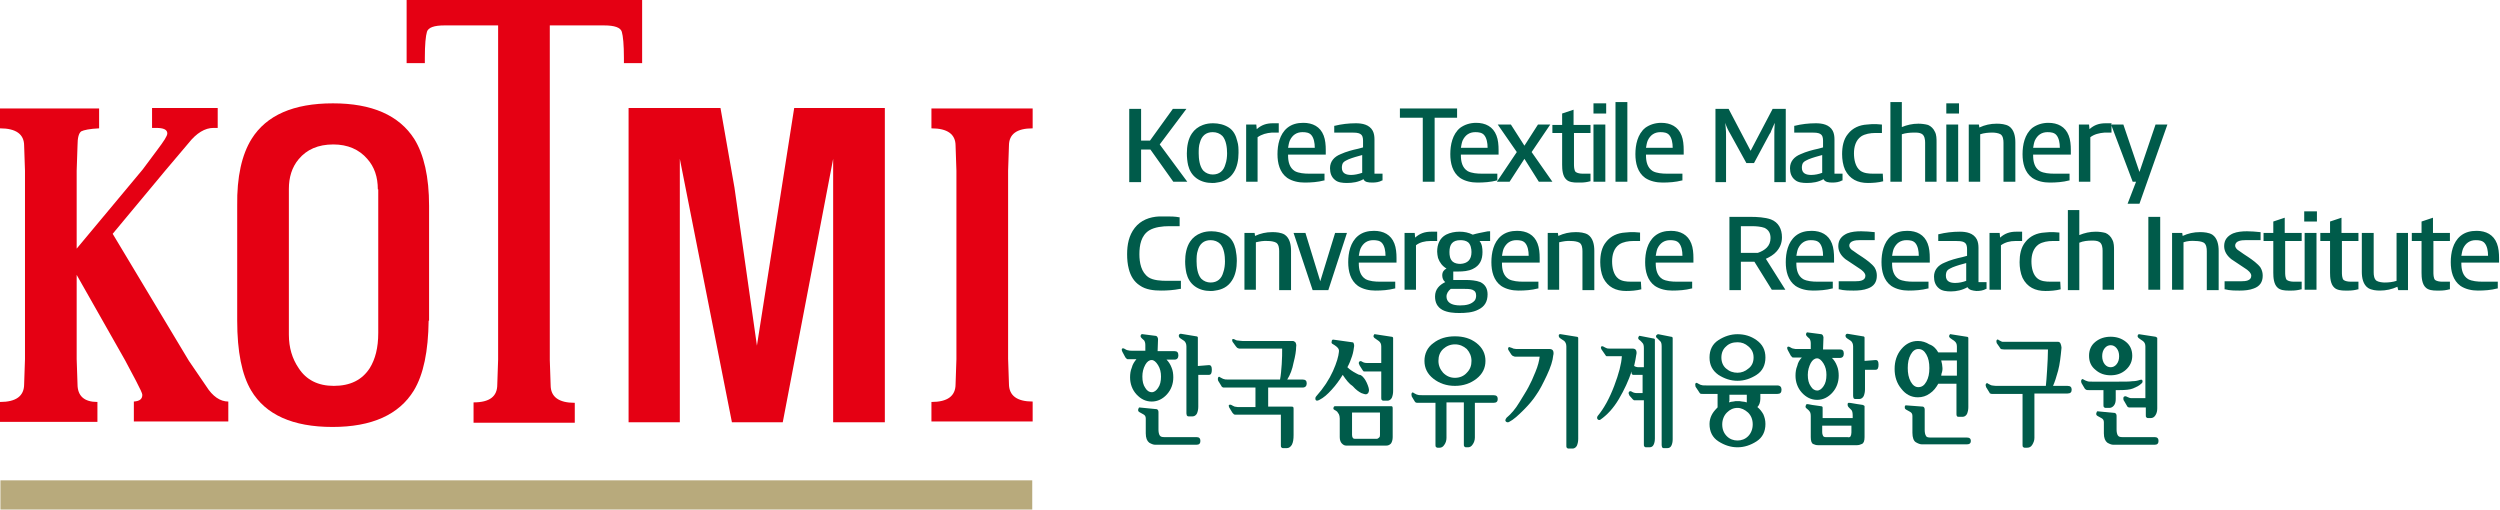 <svg width="157" height="32" viewBox="0 0 157 32" fill="none" xmlns="http://www.w3.org/2000/svg">
<g clip-path="url(#clip0)">
<path fill-rule="evenodd" clip-rule="evenodd" d="M23.727 11.89C23.727 11.119 23.515 10.48 23.062 9.975C22.557 9.39 21.839 9.071 20.934 9.071C19.977 9.071 19.259 9.39 18.753 10.002C18.328 10.507 18.141 11.146 18.141 11.864V21.014C18.141 21.839 18.354 22.53 18.753 23.116C19.232 23.86 19.977 24.233 20.961 24.233C21.998 24.233 22.743 23.86 23.222 23.116C23.568 22.557 23.754 21.839 23.754 20.908V11.89H23.727ZM26.919 20.136C26.893 22.052 26.6 23.515 25.988 24.525C25.057 26.042 23.355 26.813 20.881 26.813C18.381 26.813 16.678 26.042 15.774 24.525C15.189 23.541 14.896 22.078 14.896 20.136V12.928C14.87 11.092 15.189 9.709 15.8 8.725C16.732 7.235 18.434 6.49 20.908 6.49C23.355 6.49 25.057 7.235 26.015 8.725C26.627 9.709 26.946 11.119 26.946 12.928V20.136H26.919Z" fill="#E50013"/>
<path fill-rule="evenodd" clip-rule="evenodd" d="M55.568 6.783V26.52H52.322V9.975L49.157 26.52H45.965L42.693 9.975V26.52H39.475V6.783H45.247L46.125 11.784L47.535 21.706L49.875 6.783H55.568Z" fill="#E50013"/>
<path fill-rule="evenodd" clip-rule="evenodd" d="M0 26.494V25.244C1.011 25.244 1.516 24.871 1.516 24.126L1.569 22.557V10.72L1.516 9.15C1.516 8.432 1.011 8.06 0 8.06V6.81H6.224V8.06C5.639 8.086 5.267 8.166 5.107 8.246C4.948 8.352 4.868 8.645 4.868 9.15L4.815 10.72V15.614L8.964 10.64L9.895 9.39C10.294 8.858 10.507 8.539 10.507 8.379C10.507 8.14 10.268 8.033 9.815 8.033H9.549V6.783H13.672V8.033H13.406C12.874 8.033 12.342 8.352 11.837 8.991L10.374 10.72L7.076 14.683L11.864 22.663L12.954 24.259C13.353 24.898 13.832 25.217 14.338 25.217V26.467H8.406V25.217C8.778 25.19 8.938 25.057 8.938 24.791C8.938 24.712 8.805 24.419 8.539 23.913L7.847 22.61L4.815 17.263V22.557L4.868 24.126C4.868 24.871 5.293 25.244 6.118 25.244V26.494H0V26.494Z" fill="#E50013"/>
<path fill-rule="evenodd" clip-rule="evenodd" d="M29.739 26.52V25.27C30.75 25.27 31.229 24.898 31.229 24.153L31.282 22.584V1.596H27.904C27.265 1.596 26.893 1.729 26.813 1.995C26.733 2.261 26.68 2.793 26.68 3.644V3.963H25.536V0H40.326V3.963H39.182V3.644C39.182 2.82 39.129 2.261 39.049 1.995C38.969 1.729 38.597 1.596 37.932 1.596H34.527V22.61L34.58 24.18C34.58 24.924 35.086 25.297 36.096 25.297V26.547H29.739V26.52Z" fill="#E50013"/>
<path fill-rule="evenodd" clip-rule="evenodd" d="M58.494 26.494V25.244C59.505 25.244 60.01 24.871 60.01 24.126L60.063 22.557V10.72L60.01 9.15C60.01 8.432 59.505 8.06 58.494 8.06V6.81H64.851V8.06C63.84 8.06 63.362 8.432 63.362 9.15L63.309 10.72V22.53L63.362 24.1C63.362 24.845 63.867 25.217 64.851 25.217V26.467H58.494V26.494Z" fill="#E50013"/>
<path d="M64.825 30.165H0.027V32H64.825V30.165Z" fill="#B8AA7C"/>
<path fill-rule="evenodd" clip-rule="evenodd" d="M132.017 22.371C132.017 22.158 132.07 21.998 132.176 21.865C132.283 21.732 132.416 21.679 132.549 21.679C132.682 21.679 132.815 21.732 132.921 21.865C133.028 21.998 133.081 22.158 133.081 22.371C133.081 22.584 133.028 22.743 132.921 22.876C132.815 23.009 132.682 23.062 132.549 23.062C132.416 23.062 132.283 23.009 132.176 22.876C132.07 22.743 132.017 22.557 132.017 22.371ZM132.549 21.147C132.176 21.147 131.857 21.253 131.591 21.466C131.325 21.679 131.192 21.972 131.192 22.344C131.192 22.717 131.325 23.009 131.591 23.222C131.857 23.461 132.176 23.568 132.549 23.568C132.921 23.568 133.24 23.461 133.506 23.222C133.772 22.983 133.905 22.69 133.905 22.344C133.905 21.972 133.772 21.679 133.506 21.466C133.24 21.253 132.921 21.147 132.549 21.147ZM132.097 24.499V25.43C132.097 25.51 132.097 25.536 132.123 25.563C132.15 25.589 132.176 25.616 132.23 25.616H132.469C132.575 25.616 132.682 25.563 132.762 25.456C132.841 25.35 132.868 25.217 132.868 25.057V24.499H133.081C133.48 24.499 133.772 24.472 133.959 24.392C134.145 24.313 134.331 24.233 134.464 24.1C134.544 24.047 134.57 23.967 134.544 23.914C134.544 23.834 134.491 23.834 134.384 23.86C134.225 23.914 134.065 23.94 133.905 23.94C133.746 23.967 133.453 23.967 133.001 23.967H131.405C131.245 23.967 131.139 23.967 131.086 23.94C131.006 23.914 130.926 23.887 130.846 23.834C130.793 23.781 130.74 23.807 130.713 23.86C130.687 23.914 130.687 23.967 130.713 24.047L130.9 24.366C130.926 24.419 130.953 24.446 131.006 24.472C131.033 24.499 131.112 24.499 131.192 24.499H132.097ZM134.757 25.589V26.068C134.757 26.148 134.757 26.175 134.783 26.201C134.81 26.228 134.836 26.254 134.89 26.254H135.076C135.182 26.254 135.289 26.201 135.368 26.068C135.448 25.935 135.475 25.802 135.475 25.643V21.307C135.475 21.28 135.475 21.254 135.475 21.227C135.475 21.2 135.422 21.174 135.368 21.147L134.331 20.988C134.304 20.988 134.251 21.014 134.251 21.067C134.225 21.12 134.251 21.174 134.304 21.227C134.358 21.28 134.464 21.333 134.57 21.413C134.677 21.493 134.73 21.599 134.73 21.759V25.004H133.852C133.772 25.004 133.693 24.978 133.586 24.924C133.506 24.871 133.427 24.871 133.373 24.924C133.347 24.951 133.347 25.004 133.347 25.057C133.347 25.111 133.373 25.164 133.4 25.19L133.586 25.51C133.613 25.536 133.613 25.563 133.639 25.563C133.666 25.563 133.666 25.589 133.693 25.589H134.757ZM131.724 25.829L132.815 25.935C132.895 25.962 132.921 26.042 132.921 26.121C132.921 26.281 132.921 26.387 132.921 26.973C132.921 27.132 132.948 27.265 133.001 27.345C133.054 27.425 133.134 27.451 133.294 27.451H135.315C135.475 27.451 135.555 27.531 135.555 27.691C135.555 27.85 135.475 27.93 135.315 27.93H132.708C132.602 27.93 132.469 27.877 132.336 27.797C132.203 27.691 132.123 27.505 132.123 27.212C132.123 27.079 132.123 26.999 132.123 26.52C132.123 26.387 132.07 26.308 131.964 26.254C131.857 26.201 131.777 26.148 131.724 26.121C131.644 26.068 131.644 26.042 131.644 25.962C131.671 25.855 131.698 25.829 131.724 25.829Z" fill="#005B4A"/>
<path fill-rule="evenodd" clip-rule="evenodd" d="M75.252 22.983L75.917 22.929C76.05 22.929 76.103 23.009 76.103 23.222C76.103 23.435 76.05 23.541 75.917 23.541H75.252V25.536C75.252 25.696 75.225 25.829 75.172 25.962C75.119 26.068 75.013 26.148 74.906 26.148H74.64C74.587 26.148 74.56 26.121 74.534 26.095C74.534 26.068 74.507 26.015 74.507 25.962V21.759C74.507 21.599 74.454 21.493 74.374 21.413C74.294 21.36 74.215 21.307 74.135 21.253C74.055 21.2 74.028 21.147 74.028 21.067C74.055 20.988 74.082 20.961 74.161 20.961L75.119 21.12C75.172 21.12 75.225 21.147 75.225 21.2C75.225 21.227 75.225 21.28 75.225 21.28V22.983H75.252ZM71.741 23.648C71.741 23.94 71.794 24.18 71.927 24.366C72.033 24.552 72.193 24.632 72.326 24.632C72.486 24.632 72.619 24.525 72.725 24.366C72.858 24.18 72.911 23.94 72.911 23.648C72.911 23.382 72.858 23.142 72.725 22.929C72.592 22.716 72.459 22.61 72.326 22.61C72.166 22.61 72.033 22.716 71.927 22.903C71.794 23.142 71.741 23.382 71.741 23.648ZM71.555 25.589L72.645 25.696C72.725 25.722 72.752 25.802 72.752 25.882C72.752 26.042 72.752 26.387 72.752 26.973C72.752 27.132 72.778 27.265 72.831 27.345C72.885 27.425 72.964 27.451 73.124 27.451H75.146C75.305 27.451 75.385 27.531 75.385 27.691C75.385 27.85 75.305 27.93 75.146 27.93H72.539C72.432 27.93 72.299 27.877 72.166 27.797C72.033 27.691 71.954 27.505 71.954 27.212C71.954 27.079 71.954 26.76 71.954 26.281C71.954 26.148 71.9 26.068 71.794 26.015C71.688 25.962 71.608 25.909 71.555 25.882C71.475 25.829 71.475 25.802 71.475 25.722C71.501 25.616 71.528 25.589 71.555 25.589ZM71.368 22.557H70.836C70.81 22.557 70.757 22.557 70.757 22.53C70.73 22.504 70.703 22.477 70.677 22.451L70.491 22.105C70.437 21.998 70.437 21.945 70.464 21.892C70.517 21.865 70.544 21.865 70.597 21.892C70.677 21.945 70.783 21.998 70.836 21.998C70.916 22.025 70.996 22.025 71.076 22.025H71.927C71.927 21.998 71.927 21.865 71.927 21.679C71.927 21.546 71.9 21.466 71.874 21.413C71.847 21.36 71.794 21.333 71.741 21.28C71.661 21.2 71.608 21.147 71.634 21.067C71.661 21.014 71.688 20.961 71.767 20.988L72.592 21.094C72.619 21.094 72.645 21.12 72.672 21.147C72.698 21.174 72.698 21.2 72.725 21.28L72.698 22.052H73.762C73.922 22.052 74.002 22.131 74.002 22.317C74.002 22.477 73.922 22.584 73.762 22.584H73.257C73.39 22.716 73.496 22.876 73.576 23.089C73.656 23.275 73.683 23.488 73.683 23.701C73.683 24.1 73.55 24.472 73.284 24.765C73.018 25.057 72.698 25.217 72.326 25.217C71.954 25.217 71.634 25.057 71.368 24.765C71.102 24.472 70.969 24.1 70.969 23.701C70.969 23.488 70.996 23.275 71.076 23.089C71.129 22.876 71.235 22.716 71.368 22.557Z" fill="#005B4A"/>
<path fill-rule="evenodd" clip-rule="evenodd" d="M80.838 23.834H81.796C81.982 23.834 82.062 23.913 82.062 24.073C82.062 24.233 81.982 24.339 81.796 24.339H79.641V25.536H81.104C81.157 25.536 81.184 25.536 81.21 25.563C81.237 25.589 81.237 25.616 81.237 25.696V27.318C81.237 27.584 81.21 27.77 81.13 27.93C81.051 28.063 80.944 28.143 80.811 28.143H80.572C80.519 28.143 80.492 28.116 80.466 28.09C80.439 28.063 80.439 28.01 80.439 27.957V26.041H77.593C77.54 26.041 77.513 26.041 77.486 26.015C77.46 25.988 77.433 25.962 77.406 25.935L77.194 25.589C77.167 25.509 77.141 25.456 77.194 25.43C77.22 25.403 77.273 25.403 77.327 25.43C77.406 25.483 77.486 25.509 77.54 25.536C77.593 25.536 77.672 25.563 77.726 25.563H78.843V24.339H76.901C76.848 24.339 76.795 24.339 76.768 24.312C76.742 24.286 76.715 24.286 76.715 24.259L76.502 23.913C76.475 23.834 76.475 23.754 76.502 23.701C76.529 23.647 76.582 23.647 76.635 23.701C76.742 23.754 76.821 23.807 76.874 23.807C76.928 23.834 77.007 23.834 77.114 23.834H80.386C80.439 23.568 80.466 23.248 80.492 22.876C80.519 22.503 80.519 22.184 80.519 21.892H77.859C77.805 21.892 77.779 21.892 77.752 21.865C77.699 21.865 77.672 21.812 77.619 21.759L77.406 21.466C77.38 21.413 77.38 21.386 77.38 21.333C77.406 21.28 77.433 21.28 77.513 21.306C77.593 21.36 77.672 21.386 77.752 21.386C77.805 21.386 77.912 21.413 78.018 21.413C80.12 21.413 81.184 21.413 81.184 21.413C81.264 21.413 81.317 21.466 81.37 21.519C81.397 21.599 81.423 21.679 81.397 21.785C81.397 22.025 81.343 22.37 81.237 22.77C81.157 23.195 81.024 23.541 80.838 23.834Z" fill="#005B4A"/>
<path fill-rule="evenodd" clip-rule="evenodd" d="M86.743 22.77V21.759C86.743 21.599 86.69 21.493 86.584 21.413C86.477 21.333 86.397 21.28 86.318 21.227C86.264 21.174 86.238 21.12 86.264 21.067C86.291 21.014 86.318 20.961 86.344 20.988L87.382 21.147C87.435 21.147 87.488 21.174 87.488 21.227C87.488 21.28 87.488 21.307 87.488 21.307V24.552C87.488 24.712 87.461 24.845 87.408 24.978C87.355 25.084 87.249 25.164 87.142 25.164H86.876C86.823 25.164 86.796 25.137 86.77 25.111C86.743 25.084 86.743 25.031 86.743 24.978V23.328H85.706C85.679 23.328 85.653 23.328 85.653 23.328C85.626 23.328 85.626 23.302 85.573 23.249L85.387 22.956C85.36 22.903 85.36 22.876 85.333 22.823C85.333 22.77 85.333 22.743 85.36 22.717C85.413 22.663 85.466 22.663 85.546 22.717C85.626 22.77 85.732 22.796 85.839 22.796H86.743V22.77ZM84.908 27.318C84.908 27.398 84.934 27.478 84.961 27.505C85.014 27.558 85.041 27.558 85.121 27.558H86.451C86.504 27.558 86.557 27.531 86.61 27.478C86.663 27.425 86.663 27.372 86.663 27.292V25.909H84.908V27.318ZM87.461 27.451C87.461 27.638 87.408 27.771 87.355 27.85C87.275 27.93 87.195 27.983 87.062 27.983H84.535C84.429 27.983 84.349 27.93 84.269 27.85C84.19 27.771 84.136 27.638 84.136 27.451V26.281C84.136 26.175 84.11 26.068 84.083 26.015C84.057 25.962 84.003 25.909 83.977 25.855C83.924 25.802 83.87 25.776 83.817 25.749C83.764 25.722 83.737 25.696 83.737 25.643C83.737 25.616 83.737 25.589 83.764 25.563C83.764 25.536 83.791 25.51 83.844 25.51H87.355C87.408 25.51 87.435 25.51 87.435 25.536C87.461 25.563 87.461 25.589 87.461 25.669V27.451V27.451ZM84.323 23.541C84.11 23.887 83.897 24.18 83.631 24.472C83.365 24.765 83.126 24.978 82.86 25.111C82.727 25.19 82.647 25.164 82.62 25.111C82.594 25.031 82.594 24.951 82.673 24.871C83.126 24.366 83.471 23.834 83.711 23.302C83.95 22.77 84.057 22.371 84.083 22.105C84.11 21.972 84.057 21.865 83.924 21.759C83.817 21.679 83.737 21.626 83.684 21.599C83.631 21.573 83.604 21.52 83.631 21.44C83.631 21.36 83.684 21.307 83.764 21.333L84.908 21.493C84.961 21.493 85.014 21.52 85.014 21.573C85.041 21.626 85.041 21.679 85.041 21.732C85.014 21.919 84.988 22.131 84.908 22.371C84.828 22.61 84.748 22.823 84.615 23.062C84.722 23.169 84.801 23.222 84.881 23.275C84.961 23.328 85.041 23.382 85.147 23.435C85.254 23.488 85.333 23.541 85.387 23.541C85.44 23.541 85.52 23.594 85.573 23.648C85.706 23.781 85.812 23.967 85.892 24.18C85.972 24.392 85.998 24.525 85.945 24.632C85.919 24.712 85.865 24.738 85.786 24.765C85.732 24.765 85.626 24.738 85.493 24.685C85.333 24.605 85.147 24.472 84.961 24.259C84.722 24.1 84.535 23.86 84.323 23.541Z" fill="#005B4A"/>
<path fill-rule="evenodd" clip-rule="evenodd" d="M91.371 21.626C91.079 21.626 90.839 21.732 90.627 21.919C90.414 22.131 90.334 22.371 90.334 22.663C90.334 22.956 90.44 23.195 90.627 23.408C90.839 23.621 91.079 23.727 91.371 23.727C91.664 23.727 91.93 23.621 92.116 23.408C92.329 23.195 92.409 22.956 92.409 22.663C92.409 22.371 92.302 22.131 92.116 21.919C91.903 21.732 91.664 21.626 91.371 21.626ZM91.371 21.121C91.903 21.121 92.356 21.254 92.728 21.546C93.1 21.839 93.287 22.211 93.287 22.663C93.287 23.116 93.1 23.488 92.728 23.781C92.356 24.073 91.903 24.233 91.371 24.233C90.839 24.233 90.387 24.073 90.015 23.781C89.642 23.488 89.456 23.116 89.456 22.663C89.456 22.211 89.642 21.812 90.015 21.546C90.387 21.254 90.839 21.121 91.371 21.121ZM90.839 25.323V27.505C90.839 27.664 90.786 27.824 90.706 27.93C90.626 28.063 90.52 28.116 90.414 28.116H90.281C90.228 28.116 90.201 28.09 90.174 28.063C90.148 28.037 90.148 27.983 90.148 27.93V25.297H89.057C88.977 25.297 88.951 25.297 88.897 25.27C88.871 25.244 88.844 25.217 88.818 25.164L88.658 24.898C88.632 24.818 88.632 24.738 88.658 24.685C88.685 24.632 88.738 24.632 88.791 24.685C88.897 24.738 88.977 24.791 89.031 24.791C89.084 24.818 89.217 24.818 89.376 24.818H93.792C93.978 24.818 94.058 24.898 94.058 25.057C94.058 25.217 93.978 25.297 93.792 25.297H92.622V27.478C92.622 27.638 92.568 27.797 92.489 27.904C92.409 28.037 92.302 28.09 92.196 28.09H92.063C92.01 28.09 91.983 28.063 91.957 28.037C91.93 28.01 91.93 27.957 91.93 27.904V25.27H90.839V25.323Z" fill="#005B4A"/>
<path fill-rule="evenodd" clip-rule="evenodd" d="M98.022 20.988L99.006 21.147C99.059 21.147 99.112 21.174 99.112 21.227C99.112 21.253 99.112 21.307 99.112 21.307V27.558C99.112 27.717 99.086 27.85 99.032 27.983C98.979 28.09 98.873 28.17 98.766 28.17H98.5C98.447 28.17 98.421 28.143 98.394 28.116C98.367 28.09 98.367 28.037 98.367 27.983V21.759C98.367 21.599 98.314 21.493 98.234 21.413C98.155 21.36 98.075 21.307 97.995 21.253C97.915 21.2 97.889 21.147 97.889 21.067C97.889 21.014 97.942 20.961 98.022 20.988ZM95.096 22.371C95.042 22.371 95.016 22.371 94.989 22.344C94.963 22.318 94.936 22.291 94.909 22.264L94.723 21.972C94.697 21.919 94.697 21.892 94.723 21.839C94.75 21.785 94.776 21.785 94.83 21.812C94.936 21.839 94.989 21.865 95.042 21.892C95.096 21.892 95.149 21.919 95.229 21.919H97.33C97.436 21.919 97.516 21.972 97.543 22.052C97.569 22.131 97.569 22.238 97.543 22.318C97.516 22.637 97.383 23.062 97.144 23.568C96.904 24.073 96.692 24.499 96.479 24.791C96.293 25.084 96.027 25.403 95.681 25.749C95.335 26.095 95.042 26.361 94.776 26.494C94.697 26.547 94.617 26.52 94.564 26.467C94.51 26.414 94.537 26.334 94.617 26.228C94.909 25.988 95.175 25.669 95.415 25.27C95.654 24.871 95.867 24.552 96 24.286C96.133 24.047 96.266 23.754 96.426 23.355C96.585 22.983 96.665 22.637 96.692 22.397H95.096V22.371Z" fill="#005B4A"/>
<path fill-rule="evenodd" clip-rule="evenodd" d="M104.14 20.988L104.938 21.147C104.991 21.147 105.044 21.174 105.044 21.227C105.044 21.28 105.044 21.307 105.044 21.307V27.584C105.044 27.744 105.017 27.877 104.964 27.983C104.911 28.09 104.831 28.143 104.698 28.143H104.485C104.432 28.143 104.406 28.116 104.379 28.09C104.379 28.063 104.352 28.01 104.352 27.957V21.759C104.352 21.599 104.326 21.493 104.273 21.44C104.219 21.387 104.166 21.333 104.086 21.254C104.007 21.2 103.98 21.147 104.007 21.067C104.06 21.014 104.086 20.988 104.14 20.988ZM102.464 23.328C102.278 23.887 102.012 24.472 101.666 25.057C101.32 25.643 100.921 26.068 100.495 26.361C100.442 26.387 100.389 26.387 100.336 26.334C100.283 26.281 100.283 26.201 100.336 26.121C100.735 25.643 101.081 25.004 101.373 24.233C101.666 23.461 101.825 22.85 101.852 22.371H101.001C100.948 22.371 100.921 22.371 100.894 22.371C100.868 22.371 100.841 22.344 100.815 22.291L100.575 21.945C100.549 21.892 100.522 21.839 100.549 21.786C100.575 21.732 100.602 21.732 100.682 21.759C100.761 21.812 100.841 21.839 100.894 21.865C100.948 21.892 101.027 21.892 101.134 21.892H102.544C102.65 21.892 102.73 21.945 102.756 22.025C102.783 22.105 102.783 22.211 102.756 22.291C102.73 22.397 102.73 22.504 102.703 22.61C102.677 22.717 102.65 22.85 102.623 22.983C102.65 23.009 102.703 23.009 102.73 23.036C102.783 23.036 102.81 23.062 102.863 23.062H103.235V21.865C103.235 21.706 103.209 21.599 103.155 21.546C103.102 21.493 103.049 21.413 102.969 21.36C102.889 21.307 102.863 21.253 102.889 21.174C102.916 21.12 102.943 21.067 102.996 21.094L103.82 21.254C103.874 21.254 103.927 21.28 103.927 21.333C103.927 21.387 103.927 21.387 103.927 21.413V27.531C103.927 27.691 103.9 27.824 103.847 27.93C103.794 28.037 103.714 28.09 103.581 28.09H103.368C103.315 28.09 103.288 28.063 103.262 28.037C103.235 28.01 103.235 27.957 103.235 27.904V25.137H102.703C102.677 25.137 102.65 25.137 102.623 25.137C102.597 25.137 102.597 25.111 102.544 25.084L102.331 24.845C102.304 24.791 102.304 24.765 102.278 24.712C102.278 24.658 102.278 24.632 102.304 24.605C102.357 24.552 102.411 24.552 102.49 24.605C102.57 24.658 102.677 24.685 102.783 24.685H103.155V23.541H102.623C102.597 23.541 102.57 23.541 102.544 23.541C102.517 23.541 102.517 23.515 102.464 23.461V23.328Z" fill="#005B4A"/>
<path fill-rule="evenodd" clip-rule="evenodd" d="M121.908 23.594C122.041 23.594 122.201 23.594 122.387 23.594C122.573 23.594 122.733 23.594 122.893 23.594V22.637H121.908C121.935 22.717 121.935 22.796 121.962 22.876C121.962 22.956 121.988 23.036 121.988 23.116C121.988 23.195 121.988 23.275 121.962 23.355C121.935 23.435 121.908 23.515 121.908 23.594ZM119.807 23.116C119.807 23.435 119.86 23.727 119.993 23.967C120.126 24.206 120.286 24.313 120.472 24.313C120.685 24.313 120.844 24.206 120.977 23.967C121.11 23.727 121.164 23.461 121.164 23.116C121.164 22.77 121.11 22.504 120.977 22.264C120.844 22.025 120.685 21.919 120.472 21.919C120.286 21.919 120.126 22.025 119.993 22.264C119.86 22.504 119.807 22.77 119.807 23.116ZM119.701 25.456L120.765 25.536C120.844 25.563 120.871 25.643 120.871 25.722C120.871 25.882 120.871 26.308 120.871 26.999C120.871 27.159 120.898 27.292 120.951 27.372C120.977 27.451 121.084 27.478 121.243 27.478H123.531C123.691 27.478 123.77 27.558 123.77 27.691C123.77 27.824 123.691 27.904 123.531 27.904H120.685C120.578 27.904 120.445 27.85 120.312 27.771C120.179 27.691 120.1 27.478 120.1 27.185C120.1 27.052 120.1 26.707 120.1 26.121C120.1 25.988 120.046 25.909 119.94 25.855C119.834 25.802 119.754 25.749 119.701 25.722C119.621 25.669 119.621 25.643 119.621 25.563C119.621 25.483 119.647 25.456 119.701 25.456ZM121.722 22.131H122.893V21.759C122.893 21.599 122.839 21.493 122.733 21.413C122.627 21.333 122.547 21.28 122.467 21.227C122.414 21.174 122.387 21.12 122.414 21.067C122.44 21.014 122.467 20.961 122.494 20.988L123.504 21.147C123.558 21.147 123.611 21.174 123.611 21.227C123.611 21.28 123.611 21.307 123.611 21.307V25.563C123.611 25.722 123.584 25.855 123.531 25.988C123.478 26.095 123.371 26.175 123.265 26.175H122.999C122.946 26.175 122.919 26.175 122.893 26.121C122.866 26.095 122.866 26.042 122.866 25.988V24.1C122.733 24.1 122.547 24.1 122.334 24.1C122.095 24.1 121.908 24.1 121.722 24.1C121.589 24.339 121.43 24.552 121.19 24.712C120.977 24.871 120.711 24.951 120.445 24.951C120.02 24.951 119.674 24.765 119.408 24.419C119.115 24.073 118.982 23.648 118.982 23.169C118.982 22.69 119.115 22.264 119.408 21.919C119.701 21.573 120.046 21.413 120.445 21.413C120.711 21.413 120.951 21.493 121.164 21.626C121.403 21.706 121.589 21.892 121.722 22.131Z" fill="#005B4A"/>
<path fill-rule="evenodd" clip-rule="evenodd" d="M127.761 24.765V27.505C127.761 27.664 127.707 27.797 127.628 27.93C127.548 28.063 127.441 28.116 127.308 28.116H127.149C127.096 28.116 127.069 28.09 127.042 28.063C127.016 28.037 127.016 27.983 127.016 27.93V24.738H125.127C125.074 24.738 125.021 24.738 124.994 24.712C124.968 24.712 124.941 24.685 124.941 24.658L124.728 24.313C124.702 24.233 124.675 24.153 124.728 24.1C124.755 24.047 124.808 24.047 124.861 24.1C124.968 24.153 125.047 24.206 125.101 24.206C125.154 24.206 125.234 24.233 125.34 24.233H128.479C128.505 24.02 128.532 23.674 128.559 23.222C128.585 22.77 128.612 22.344 128.612 21.945H125.845C125.739 21.945 125.686 21.919 125.659 21.919C125.633 21.892 125.606 21.865 125.579 21.812L125.393 21.546C125.367 21.466 125.367 21.387 125.393 21.36C125.42 21.307 125.473 21.307 125.526 21.36C125.633 21.413 125.712 21.466 125.766 21.466C125.819 21.466 125.925 21.466 126.111 21.466C128.213 21.466 129.25 21.466 129.25 21.466C129.33 21.466 129.383 21.52 129.41 21.599C129.436 21.679 129.463 21.759 129.463 21.839C129.41 22.397 129.357 22.876 129.25 23.275C129.144 23.674 129.037 23.993 128.931 24.233C128.931 24.233 129.224 24.233 129.835 24.233C130.022 24.233 130.101 24.313 130.101 24.472C130.101 24.632 130.022 24.712 129.835 24.712H127.761V24.765Z" fill="#005B4A"/>
<path fill-rule="evenodd" clip-rule="evenodd" d="M108.103 22.451C108.103 22.158 108.209 21.919 108.396 21.759C108.582 21.573 108.821 21.493 109.114 21.493C109.38 21.493 109.593 21.573 109.805 21.759C110.018 21.945 110.125 22.158 110.125 22.451C110.125 22.743 110.018 22.983 109.805 23.142C109.593 23.328 109.353 23.408 109.114 23.408C108.848 23.408 108.608 23.328 108.396 23.142C108.209 22.983 108.103 22.743 108.103 22.451ZM109.114 20.988C108.688 20.988 108.289 21.121 107.917 21.36C107.544 21.599 107.358 21.972 107.358 22.451C107.358 22.929 107.544 23.275 107.917 23.541C108.289 23.781 108.688 23.914 109.114 23.914C109.539 23.914 109.938 23.781 110.311 23.541C110.683 23.302 110.869 22.929 110.869 22.451C110.869 21.972 110.683 21.626 110.311 21.36C109.938 21.094 109.539 20.988 109.114 20.988ZM108.156 26.653C108.156 26.361 108.263 26.095 108.449 25.909C108.635 25.722 108.848 25.616 109.114 25.616C109.353 25.616 109.566 25.722 109.779 25.909C109.965 26.095 110.071 26.334 110.071 26.653C110.071 26.946 109.965 27.212 109.779 27.398C109.593 27.584 109.353 27.664 109.114 27.664C108.874 27.664 108.635 27.584 108.449 27.398C108.263 27.212 108.156 26.973 108.156 26.653ZM107.81 25.643C107.677 25.776 107.571 25.909 107.491 26.068C107.411 26.228 107.358 26.414 107.358 26.627C107.358 27.106 107.544 27.478 107.917 27.717C108.289 27.957 108.688 28.09 109.114 28.09C109.539 28.09 109.938 27.957 110.311 27.717C110.683 27.478 110.869 27.106 110.869 26.627C110.869 26.387 110.816 26.201 110.736 26.015C110.63 25.829 110.524 25.696 110.364 25.563C110.417 25.51 110.47 25.43 110.497 25.35C110.524 25.27 110.55 25.164 110.55 25.057V24.738H111.614C111.8 24.738 111.88 24.658 111.88 24.472C111.88 24.313 111.8 24.206 111.614 24.206H107.199C107.039 24.206 106.906 24.206 106.853 24.18C106.8 24.18 106.72 24.126 106.613 24.073C106.56 24.02 106.507 24.047 106.48 24.073C106.454 24.126 106.454 24.18 106.48 24.286L106.693 24.605C106.72 24.658 106.746 24.685 106.773 24.712C106.8 24.738 106.853 24.738 106.959 24.738H107.864V25.536C107.864 25.563 107.864 25.589 107.864 25.589C107.81 25.616 107.81 25.643 107.81 25.643ZM109.699 25.27C109.593 25.244 109.513 25.217 109.406 25.217C109.3 25.19 109.22 25.19 109.114 25.19C109.034 25.19 108.928 25.19 108.848 25.217C108.768 25.217 108.662 25.244 108.582 25.27C108.582 25.217 108.608 25.19 108.608 25.164C108.608 25.137 108.608 25.084 108.608 25.057V24.791H109.699V25.27Z" fill="#005B4A"/>
<path fill-rule="evenodd" clip-rule="evenodd" d="M113.157 22.451H112.625C112.599 22.451 112.545 22.451 112.545 22.424C112.519 22.398 112.492 22.371 112.466 22.344L112.279 21.998C112.226 21.892 112.226 21.839 112.253 21.786C112.306 21.759 112.333 21.759 112.386 21.786C112.466 21.839 112.572 21.892 112.625 21.892C112.705 21.919 112.785 21.919 112.865 21.919H113.716C113.716 21.892 113.716 21.759 113.716 21.573C113.716 21.44 113.689 21.36 113.663 21.307C113.636 21.254 113.583 21.227 113.53 21.174C113.45 21.094 113.397 21.041 113.423 20.961C113.45 20.881 113.476 20.855 113.556 20.881L114.381 20.988C114.407 20.988 114.434 21.014 114.461 21.041C114.487 21.067 114.487 21.094 114.514 21.174L114.487 21.945H115.551C115.711 21.945 115.791 22.025 115.791 22.211C115.791 22.371 115.711 22.477 115.551 22.477H115.046C115.179 22.61 115.285 22.77 115.365 22.983C115.445 23.169 115.471 23.382 115.471 23.595C115.471 23.994 115.338 24.366 115.072 24.659C114.806 24.951 114.487 25.111 114.115 25.111C113.742 25.111 113.423 24.951 113.157 24.659C112.891 24.366 112.758 23.994 112.758 23.595C112.758 23.382 112.785 23.169 112.865 22.983C112.918 22.743 113.024 22.584 113.157 22.451ZM113.53 23.541C113.53 23.834 113.583 24.073 113.716 24.259C113.822 24.446 113.982 24.526 114.115 24.526C114.274 24.526 114.407 24.419 114.514 24.259C114.647 24.073 114.7 23.834 114.7 23.541C114.7 23.275 114.647 23.036 114.514 22.823C114.381 22.61 114.248 22.504 114.115 22.504C113.955 22.504 113.822 22.61 113.716 22.797C113.609 23.009 113.53 23.249 113.53 23.541ZM117.121 22.663L117.786 22.61C117.919 22.61 117.972 22.69 117.972 22.903C117.972 23.116 117.919 23.222 117.786 23.222H117.121V24.446C117.121 24.605 117.094 24.738 117.041 24.871C116.988 24.978 116.881 25.058 116.775 25.058H116.509C116.456 25.058 116.429 25.031 116.402 25.004C116.402 24.978 116.376 24.924 116.376 24.871V21.759C116.376 21.599 116.323 21.493 116.243 21.413C116.163 21.36 116.083 21.307 116.003 21.254C115.924 21.201 115.897 21.147 115.897 21.067C115.924 20.988 115.95 20.961 116.03 20.961L116.988 21.121C117.041 21.121 117.094 21.147 117.094 21.201C117.094 21.227 117.094 21.28 117.094 21.28V22.663H117.121ZM116.269 26.733V27.159C116.269 27.265 116.243 27.345 116.216 27.398C116.19 27.452 116.11 27.478 116.03 27.452H114.673C114.567 27.452 114.514 27.425 114.487 27.372C114.461 27.319 114.434 27.239 114.434 27.132V26.733H116.269ZM114.461 26.175V25.669C114.461 25.669 114.461 25.643 114.461 25.59C114.461 25.536 114.407 25.51 114.354 25.51C114.328 25.51 114.221 25.483 113.982 25.456C113.742 25.43 113.583 25.377 113.476 25.377C113.45 25.377 113.423 25.403 113.397 25.483C113.37 25.563 113.397 25.616 113.476 25.669C113.53 25.723 113.583 25.749 113.636 25.829C113.689 25.882 113.716 25.988 113.716 26.148V27.452C113.716 27.691 113.769 27.824 113.849 27.877C113.955 27.93 114.062 27.957 114.168 27.957H116.615C116.722 27.957 116.828 27.93 116.934 27.877C117.041 27.824 117.094 27.691 117.094 27.452V25.59C117.094 25.563 117.094 25.536 117.094 25.51C117.094 25.483 117.041 25.456 116.988 25.43C116.961 25.43 116.855 25.403 116.642 25.377C116.429 25.35 116.243 25.297 116.11 25.297C116.057 25.297 116.03 25.323 116.03 25.403C116.03 25.483 116.057 25.536 116.11 25.59C116.163 25.643 116.216 25.696 116.269 25.749C116.323 25.802 116.349 25.935 116.349 26.095V26.255H114.461V26.175Z" fill="#005B4A"/>
<path fill-rule="evenodd" clip-rule="evenodd" d="M105.656 16.04C105.656 15.774 105.603 15.454 105.443 15.268C105.31 15.109 105.097 15.082 104.884 15.082C104.512 15.082 104.246 15.268 104.086 15.614C104.033 15.747 104.007 15.907 103.98 16.066H105.656V16.04ZM96 16.04C96 15.774 95.947 15.454 95.787 15.268C95.654 15.109 95.441 15.082 95.228 15.082C94.856 15.082 94.59 15.268 94.43 15.614C94.377 15.747 94.351 15.907 94.324 16.066H96V16.04ZM91.106 18.141C90.946 18.274 90.84 18.434 90.84 18.62C90.84 18.939 91.079 19.099 91.371 19.152C91.478 19.179 91.611 19.179 91.717 19.179C92.037 19.179 92.409 19.125 92.622 18.859C92.675 18.78 92.701 18.673 92.701 18.567C92.701 18.381 92.648 18.274 92.462 18.194C92.329 18.141 92.063 18.141 91.93 18.141H91.106V18.141ZM92.409 15.827C92.409 15.614 92.356 15.348 92.196 15.215C92.063 15.109 91.877 15.082 91.717 15.082C91.212 15.082 91.026 15.348 91.026 15.827C91.026 16.04 91.052 16.279 91.239 16.439C91.371 16.545 91.558 16.572 91.717 16.572C92.169 16.545 92.409 16.306 92.409 15.827ZM87.009 16.04C87.009 15.774 86.956 15.454 86.796 15.268C86.663 15.109 86.451 15.082 86.238 15.082C85.865 15.082 85.599 15.268 85.44 15.614C85.386 15.747 85.36 15.907 85.333 16.066H87.009V16.04ZM76.928 16.412C76.928 16.066 76.874 15.588 76.635 15.322C76.475 15.162 76.263 15.082 76.023 15.082C75.598 15.082 75.332 15.322 75.225 15.72C75.145 15.933 75.145 16.199 75.145 16.412C75.145 16.758 75.199 17.237 75.438 17.503C75.598 17.662 75.81 17.742 76.023 17.742C76.449 17.742 76.715 17.503 76.821 17.104C76.901 16.891 76.928 16.625 76.928 16.412ZM103.98 16.545C103.98 16.918 104.06 17.317 104.406 17.529C104.645 17.662 105.017 17.689 105.283 17.689H106.268V18.115H106.241C105.842 18.221 105.416 18.248 105.017 18.248C104.645 18.248 104.246 18.168 103.927 17.955C103.448 17.609 103.315 17.024 103.315 16.465C103.315 15.88 103.448 15.215 103.927 14.816C104.219 14.577 104.565 14.497 104.938 14.497C105.523 14.497 106.002 14.736 106.214 15.295C106.321 15.561 106.347 15.907 106.347 16.199V16.492H103.98V16.545ZM103.076 18.168C102.783 18.248 102.411 18.274 102.118 18.274C101.48 18.274 100.974 18.035 100.682 17.45C100.549 17.157 100.495 16.785 100.495 16.465C100.495 16.013 100.575 15.534 100.868 15.188C101.16 14.816 101.586 14.63 102.065 14.603C102.171 14.603 102.278 14.577 102.384 14.577C102.57 14.577 102.783 14.577 102.969 14.603H102.996V15.135H102.57C102.278 15.135 101.932 15.188 101.692 15.348C101.347 15.588 101.24 16.013 101.24 16.412C101.24 16.785 101.32 17.263 101.639 17.503C101.852 17.662 102.145 17.689 102.411 17.689H103.049L103.076 18.168ZM97.915 15.215V18.194H97.197V14.63H97.835L97.862 14.816C98.208 14.656 98.553 14.577 98.953 14.577C99.192 14.577 99.511 14.603 99.724 14.736C100.043 14.949 100.123 15.375 100.123 15.747V18.221H99.378V15.774C99.378 15.588 99.352 15.348 99.192 15.242C99.059 15.162 98.82 15.135 98.686 15.135C98.394 15.109 98.154 15.162 97.915 15.215ZM94.324 16.545C94.324 16.918 94.404 17.317 94.75 17.529C94.989 17.662 95.362 17.689 95.627 17.689H96.612V18.115H96.585C96.186 18.221 95.76 18.248 95.362 18.248C94.989 18.248 94.59 18.168 94.271 17.955C93.792 17.609 93.659 17.024 93.659 16.465C93.659 15.88 93.792 15.215 94.271 14.816C94.564 14.577 94.909 14.497 95.282 14.497C95.867 14.497 96.346 14.736 96.558 15.295C96.665 15.561 96.692 15.907 96.692 16.199V16.492H94.324V16.545ZM92.914 15.135C93.074 15.322 93.1 15.588 93.1 15.827C93.1 16.306 92.941 16.678 92.489 16.891C92.223 17.024 91.877 17.051 91.584 17.051H91.265V17.583H92.063C92.329 17.583 92.701 17.609 92.968 17.716C93.287 17.875 93.42 18.141 93.42 18.487C93.42 18.939 93.234 19.258 92.835 19.445C92.489 19.631 92.037 19.657 91.638 19.657C91.318 19.657 90.919 19.631 90.6 19.471C90.254 19.285 90.121 18.992 90.121 18.62C90.121 18.168 90.387 17.902 90.76 17.716C90.627 17.609 90.573 17.45 90.573 17.29C90.573 17.077 90.68 16.944 90.84 16.864C90.573 16.705 90.414 16.492 90.308 16.199C90.281 16.066 90.254 15.933 90.254 15.8C90.254 15.348 90.414 14.949 90.813 14.736C91.079 14.603 91.371 14.55 91.664 14.55C91.957 14.55 92.223 14.603 92.489 14.736C92.755 14.656 93.047 14.603 93.313 14.55C93.393 14.524 93.473 14.524 93.553 14.524H93.579V15.135H92.914V15.135ZM88.924 15.401V18.194H88.206V14.63H88.844L88.871 14.922C89.164 14.656 89.483 14.55 89.882 14.55C89.988 14.55 90.121 14.55 90.228 14.55H90.254V15.135H89.829C89.483 15.135 89.164 15.215 88.924 15.401ZM85.333 16.545C85.333 16.918 85.413 17.317 85.759 17.529C85.998 17.662 86.371 17.689 86.637 17.689H87.621V18.115H87.594C87.195 18.221 86.77 18.248 86.371 18.248C85.998 18.248 85.599 18.168 85.28 17.955C84.801 17.609 84.668 17.024 84.668 16.465C84.668 15.88 84.801 15.215 85.28 14.816C85.573 14.577 85.918 14.497 86.291 14.497C86.876 14.497 87.355 14.736 87.568 15.295C87.674 15.561 87.701 15.907 87.701 16.199V16.492H85.333V16.545ZM82.913 17.662L83.844 14.63H84.588L83.418 18.221H82.434L81.237 14.63H81.982L82.913 17.662ZM78.869 15.215V18.194H78.151V14.63H78.79L78.816 14.816C79.162 14.656 79.508 14.577 79.907 14.577C80.146 14.577 80.465 14.603 80.678 14.736C80.997 14.949 81.077 15.375 81.077 15.747V18.221H80.332V15.774C80.332 15.588 80.306 15.348 80.146 15.242C80.013 15.162 79.774 15.135 79.641 15.135C79.348 15.109 79.109 15.162 78.869 15.215ZM77.672 16.386C77.672 16.811 77.593 17.29 77.353 17.636C77.114 18.008 76.741 18.194 76.316 18.248C76.209 18.274 76.13 18.274 76.023 18.274C75.677 18.274 75.332 18.194 75.039 17.982C74.746 17.769 74.587 17.476 74.507 17.157C74.454 16.918 74.427 16.651 74.427 16.412C74.427 15.986 74.507 15.508 74.746 15.162C74.906 14.922 75.145 14.736 75.438 14.63C75.651 14.55 75.864 14.524 76.076 14.524C76.422 14.524 76.768 14.603 77.061 14.79C77.353 14.976 77.513 15.295 77.593 15.641C77.646 15.907 77.672 16.146 77.672 16.386ZM74.108 18.141C73.709 18.221 73.31 18.248 72.911 18.248C72.459 18.248 71.953 18.194 71.581 17.928C71.209 17.689 70.996 17.317 70.889 16.891C70.81 16.598 70.783 16.279 70.783 15.96C70.783 15.375 70.889 14.79 71.262 14.311C71.634 13.832 72.193 13.619 72.805 13.592C72.964 13.592 73.097 13.592 73.257 13.592C73.496 13.592 73.789 13.592 74.055 13.646H74.081V14.204H73.416C73.017 14.204 72.512 14.258 72.166 14.47C71.661 14.79 71.554 15.401 71.554 15.96C71.554 16.492 71.661 17.104 72.14 17.423C72.432 17.609 72.911 17.636 73.283 17.636H74.161V18.141H74.108Z" fill="#005B4A"/>
<path fill-rule="evenodd" clip-rule="evenodd" d="M110.178 16.439H109.327V18.221H108.608V13.619H109.938C110.337 13.619 110.843 13.646 111.215 13.779C111.694 13.965 111.907 14.391 111.907 14.896C111.907 15.242 111.8 15.534 111.561 15.8C111.401 15.987 111.135 16.146 110.896 16.253L112.12 18.194H111.268L110.178 16.439ZM112.811 16.545C112.811 16.918 112.891 17.317 113.237 17.529C113.476 17.662 113.849 17.689 114.115 17.689H115.099V18.115H115.072C114.673 18.221 114.248 18.248 113.849 18.248C113.476 18.248 113.077 18.168 112.758 17.955C112.279 17.609 112.146 17.024 112.146 16.465C112.146 15.88 112.279 15.215 112.758 14.816C113.051 14.577 113.396 14.497 113.769 14.497C114.354 14.497 114.833 14.736 115.046 15.295C115.152 15.561 115.179 15.907 115.179 16.199V16.492H112.811V16.545ZM117.865 17.317C117.865 17.716 117.679 17.982 117.307 18.115C117.041 18.221 116.721 18.248 116.429 18.248C116.136 18.248 115.79 18.248 115.498 18.168H115.471V17.662H116.535C116.775 17.662 117.147 17.636 117.147 17.317C117.147 17.13 116.908 16.944 116.775 16.864C116.482 16.678 116.189 16.465 115.897 16.279C115.631 16.066 115.445 15.8 115.445 15.455C115.445 15.056 115.657 14.816 116.003 14.657C116.269 14.55 116.588 14.524 116.881 14.524C117.147 14.524 117.44 14.55 117.706 14.577H117.732V15.082H116.775C116.562 15.082 116.136 15.109 116.136 15.428C116.136 15.561 116.269 15.694 116.376 15.747C116.562 15.88 116.748 16.013 116.961 16.146C117.2 16.306 117.573 16.572 117.732 16.811C117.839 16.997 117.865 17.157 117.865 17.317ZM118.823 16.545C118.823 16.918 118.903 17.317 119.248 17.529C119.488 17.662 119.86 17.689 120.126 17.689H121.11V18.115H121.084C120.685 18.221 120.259 18.248 119.86 18.248C119.488 18.248 119.089 18.168 118.77 17.955C118.291 17.609 118.158 17.024 118.158 16.465C118.158 15.88 118.291 15.215 118.77 14.816C119.062 14.577 119.408 14.497 119.78 14.497C120.366 14.497 120.844 14.736 121.057 15.295C121.164 15.561 121.19 15.907 121.19 16.199V16.492H118.823V16.545ZM123.558 18.035C123.238 18.221 122.866 18.301 122.52 18.301C122.254 18.301 121.962 18.274 121.775 18.115C121.536 17.928 121.456 17.662 121.456 17.37C121.456 16.944 121.722 16.652 122.121 16.492C122.467 16.332 122.866 16.226 123.238 16.146C123.345 16.12 123.425 16.093 123.531 16.066V15.641C123.531 15.481 123.504 15.295 123.345 15.215C123.212 15.135 122.972 15.135 122.839 15.135H121.722V14.71H121.749C122.174 14.603 122.627 14.55 123.079 14.55C123.478 14.55 123.93 14.63 124.143 15.029C124.223 15.189 124.249 15.375 124.249 15.561V17.716H124.755V18.141H124.728C124.542 18.248 124.329 18.274 124.116 18.274C123.877 18.248 123.664 18.221 123.558 18.035ZM125.659 15.401V18.194H124.941V14.63H125.579L125.606 14.923C125.899 14.657 126.218 14.55 126.617 14.55C126.723 14.55 126.856 14.55 126.963 14.55H126.989V15.135H126.564C126.218 15.135 125.925 15.215 125.659 15.401ZM129.41 18.168C129.117 18.248 128.745 18.274 128.452 18.274C127.814 18.274 127.308 18.035 127.016 17.45C126.883 17.157 126.83 16.785 126.83 16.465C126.83 16.013 126.909 15.534 127.202 15.189C127.495 14.816 127.92 14.63 128.399 14.603C128.505 14.603 128.612 14.577 128.718 14.577C128.904 14.577 129.117 14.577 129.303 14.603H129.33V15.135H128.904C128.612 15.135 128.266 15.189 128.027 15.348C127.681 15.588 127.574 16.013 127.574 16.412C127.574 16.785 127.654 17.263 127.973 17.503C128.186 17.662 128.479 17.689 128.745 17.689H129.383L129.41 18.168ZM130.58 15.242V18.221H129.862V13.194H130.58V14.763C130.899 14.63 131.245 14.55 131.618 14.55C131.804 14.55 132.043 14.577 132.229 14.63C132.416 14.71 132.575 14.869 132.655 15.056C132.761 15.242 132.761 15.508 132.761 15.721V18.194H132.043V15.747C132.043 15.561 132.017 15.295 131.83 15.189C131.697 15.109 131.511 15.109 131.378 15.109C131.112 15.109 130.82 15.135 130.58 15.242ZM135.661 18.194H134.916V13.619H135.661V18.194ZM137.124 15.215V18.194H136.406V14.63H137.044L137.071 14.816C137.416 14.657 137.762 14.577 138.161 14.577C138.401 14.577 138.72 14.603 138.933 14.736C139.252 14.949 139.332 15.375 139.332 15.747V18.221H138.587V15.774C138.587 15.588 138.56 15.348 138.401 15.242C138.268 15.162 138.028 15.135 137.895 15.135C137.603 15.109 137.363 15.135 137.124 15.215ZM142.098 17.317C142.098 17.716 141.912 17.982 141.539 18.115C141.273 18.221 140.954 18.248 140.662 18.248C140.369 18.248 140.023 18.248 139.731 18.168H139.704V17.662H140.768C141.007 17.662 141.38 17.636 141.38 17.317C141.38 17.13 141.14 16.944 141.007 16.864C140.715 16.678 140.422 16.465 140.13 16.279C139.864 16.066 139.677 15.8 139.677 15.455C139.677 15.056 139.89 14.816 140.236 14.657C140.502 14.55 140.821 14.524 141.114 14.524C141.38 14.524 141.672 14.55 141.938 14.577H141.965V15.082H141.007C140.795 15.082 140.369 15.109 140.369 15.428C140.369 15.561 140.502 15.694 140.608 15.747C140.795 15.88 140.981 16.013 141.194 16.146C141.433 16.306 141.805 16.572 141.965 16.811C142.071 16.997 142.098 17.157 142.098 17.317ZM142.763 15.135H142.151V14.63H142.763V13.912L143.481 13.672V14.63H144.545V15.135H143.508V17.077C143.508 17.21 143.508 17.476 143.614 17.583C143.721 17.662 143.907 17.689 144.04 17.689H144.545V18.168H144.519C144.332 18.221 144.12 18.248 143.933 18.248C143.854 18.248 143.774 18.248 143.694 18.248C143.481 18.248 143.189 18.221 143.029 18.061C142.79 17.849 142.763 17.423 142.763 17.13V15.135ZM145.476 18.194H144.731V14.63H145.476V18.194ZM146.327 15.135H145.716V14.63H146.327V13.912L147.046 13.672V14.63H148.11V15.135H147.072V17.077C147.072 17.21 147.072 17.476 147.179 17.583C147.285 17.662 147.471 17.689 147.604 17.689H148.11V18.168H148.083C147.897 18.221 147.684 18.248 147.498 18.248C147.418 18.248 147.338 18.248 147.258 18.248C147.046 18.248 146.753 18.221 146.593 18.061C146.354 17.849 146.327 17.423 146.327 17.13V15.135ZM150.557 18.008C150.211 18.168 149.839 18.248 149.466 18.248C149.227 18.248 148.934 18.221 148.721 18.088C148.402 17.875 148.322 17.45 148.322 17.077V14.63H149.067V17.104C149.067 17.29 149.094 17.529 149.253 17.636C149.386 17.716 149.626 17.742 149.759 17.742C149.998 17.742 150.264 17.716 150.504 17.636V14.63H151.222V18.221H150.61L150.557 18.008ZM152.073 15.135H151.461V14.63H152.073V13.912L152.791 13.672V14.63H153.855V15.135H152.818V17.077C152.818 17.21 152.818 17.476 152.924 17.583C153.031 17.662 153.217 17.689 153.35 17.689H153.855V18.168H153.829C153.642 18.221 153.43 18.248 153.243 18.248C153.164 18.248 153.084 18.248 153.004 18.248C152.791 18.248 152.499 18.221 152.339 18.061C152.1 17.849 152.073 17.423 152.073 17.13V15.135ZM154.573 16.545C154.573 16.918 154.653 17.317 154.999 17.529C155.238 17.662 155.611 17.689 155.877 17.689H156.861V18.115H156.834C156.435 18.221 156.01 18.248 155.611 18.248C155.238 18.248 154.839 18.168 154.52 17.955C154.041 17.609 153.908 17.024 153.908 16.465C153.908 15.88 154.041 15.215 154.52 14.816C154.813 14.577 155.159 14.497 155.531 14.497C156.116 14.497 156.595 14.736 156.808 15.295C156.914 15.561 156.941 15.907 156.941 16.199V16.492H154.573V16.545ZM109.327 14.204V15.88H110.391C110.843 15.721 111.189 15.455 111.189 14.949C111.189 14.657 111.082 14.444 110.816 14.311C110.603 14.231 110.284 14.204 110.045 14.204H109.327ZM114.487 16.04C114.487 15.774 114.434 15.455 114.274 15.268C114.141 15.109 113.928 15.082 113.716 15.082C113.343 15.082 113.077 15.268 112.918 15.614C112.864 15.747 112.838 15.907 112.811 16.066H114.487V16.04ZM120.499 16.04C120.499 15.774 120.445 15.455 120.286 15.268C120.153 15.109 119.94 15.082 119.727 15.082C119.355 15.082 119.089 15.268 118.929 15.614C118.876 15.747 118.849 15.907 118.823 16.066H120.499V16.04ZM123.478 17.636V16.519C123.185 16.598 122.893 16.678 122.627 16.785C122.52 16.838 122.387 16.891 122.307 16.971C122.228 17.051 122.201 17.184 122.201 17.317C122.201 17.689 122.494 17.769 122.786 17.769C123.026 17.769 123.265 17.716 123.478 17.636ZM156.249 16.04C156.249 15.774 156.196 15.455 156.036 15.268C155.903 15.109 155.691 15.082 155.478 15.082C155.105 15.082 154.839 15.268 154.68 15.614C154.627 15.747 154.6 15.907 154.573 16.066H156.249V16.04Z" fill="#005B4A"/>
<path d="M145.503 13.273H144.705V13.912H145.503V13.273Z" fill="#005B4A"/>
<path fill-rule="evenodd" clip-rule="evenodd" d="M111.455 7.714C111.375 7.874 111.322 8.033 111.242 8.193C111.215 8.273 111.189 8.352 111.136 8.406L110.151 10.241H109.673L108.662 8.406C108.529 8.193 108.422 7.953 108.343 7.714L108.369 7.953C108.396 8.166 108.396 8.379 108.396 8.592V11.438H107.731V6.836H108.555L109.939 9.47L111.322 6.836H112.146V11.438H111.428V8.565C111.428 8.299 111.428 8.007 111.455 7.714ZM114.514 11.252C114.195 11.438 113.822 11.491 113.476 11.491C113.21 11.491 112.918 11.465 112.732 11.305C112.492 11.119 112.412 10.853 112.412 10.56C112.412 10.135 112.678 9.842 113.077 9.682C113.423 9.523 113.822 9.416 114.195 9.337C114.301 9.31 114.381 9.283 114.487 9.257V8.831C114.487 8.672 114.461 8.485 114.301 8.406C114.168 8.326 113.929 8.326 113.796 8.326H112.678V7.9H112.705C113.131 7.794 113.583 7.741 114.035 7.741C114.434 7.741 114.886 7.82 115.099 8.219C115.179 8.379 115.205 8.565 115.205 8.751V10.906H115.711V11.332H115.684C115.498 11.438 115.285 11.465 115.072 11.465C114.833 11.465 114.62 11.438 114.514 11.252ZM118.264 11.385C117.972 11.465 117.599 11.491 117.307 11.491C116.668 11.491 116.163 11.252 115.87 10.667C115.737 10.374 115.684 10.002 115.684 9.682C115.684 9.23 115.764 8.751 116.057 8.406C116.349 8.033 116.775 7.847 117.254 7.82C117.36 7.82 117.466 7.794 117.573 7.794C117.759 7.794 117.972 7.794 118.158 7.82H118.185V8.352H117.759C117.466 8.352 117.121 8.406 116.881 8.565C116.535 8.805 116.429 9.23 116.429 9.629C116.429 10.002 116.509 10.48 116.828 10.72C117.041 10.88 117.36 10.906 117.599 10.906H118.238L118.264 11.385ZM119.435 8.432V11.412H118.717V6.411H119.435V7.98C119.754 7.847 120.1 7.767 120.472 7.767C120.658 7.767 120.898 7.794 121.084 7.847C121.27 7.927 121.43 8.086 121.51 8.273C121.616 8.459 121.616 8.725 121.616 8.938V11.412H120.898V8.964C120.898 8.778 120.871 8.512 120.685 8.406C120.552 8.326 120.366 8.326 120.233 8.326C119.94 8.326 119.674 8.352 119.435 8.432ZM123.026 7.129H122.228V6.49H123.026V7.129ZM122.973 11.412H122.228V7.82H122.973V11.412ZM124.356 8.432V11.412H123.638V7.82H124.276L124.303 8.007C124.648 7.847 124.994 7.767 125.393 7.767C125.633 7.767 125.952 7.794 126.165 7.927C126.484 8.14 126.564 8.565 126.564 8.938V11.412H125.819V8.964C125.819 8.778 125.792 8.539 125.633 8.432C125.5 8.352 125.26 8.326 125.127 8.326C124.861 8.326 124.595 8.352 124.356 8.432ZM127.681 9.762C127.681 10.135 127.761 10.534 128.106 10.746C128.346 10.88 128.718 10.906 128.984 10.906H129.968V11.332H129.942C129.543 11.438 129.117 11.465 128.718 11.465C128.346 11.465 127.947 11.385 127.628 11.172C127.149 10.826 127.016 10.241 127.016 9.682C127.016 9.097 127.149 8.432 127.628 8.033C127.92 7.82 128.266 7.714 128.638 7.714C129.224 7.714 129.702 7.953 129.915 8.512C130.022 8.778 130.048 9.124 130.048 9.416V9.709H127.681V9.762ZM131.272 8.618V11.412H130.554V7.82H131.192L131.219 8.113C131.511 7.847 131.83 7.741 132.229 7.741C132.336 7.741 132.469 7.741 132.575 7.741H132.602V8.326H132.176C131.83 8.352 131.511 8.432 131.272 8.618ZM134.145 11.412H133.932L132.575 7.82H133.347L134.358 10.8L135.368 7.82H136.113L134.358 12.795H133.613L134.145 11.412ZM114.434 10.853V9.736C114.141 9.815 113.849 9.895 113.583 10.002C113.476 10.055 113.343 10.108 113.264 10.188C113.184 10.268 113.157 10.401 113.157 10.534C113.157 10.906 113.45 10.986 113.742 10.986C113.982 10.986 114.221 10.933 114.434 10.853ZM129.357 9.257C129.357 8.991 129.303 8.672 129.144 8.485C129.011 8.326 128.798 8.299 128.585 8.299C128.213 8.299 127.947 8.485 127.787 8.831C127.734 8.964 127.707 9.124 127.681 9.283H129.357V9.257Z" fill="#005B4A"/>
<path fill-rule="evenodd" clip-rule="evenodd" d="M90.095 7.395V11.412H89.35V7.395H87.914V6.81H91.505V7.395H90.095ZM91.744 9.762C91.744 10.135 91.824 10.534 92.17 10.746C92.409 10.88 92.781 10.906 93.047 10.906H94.032V11.332H94.005C93.606 11.438 93.18 11.465 92.781 11.465C92.409 11.465 92.01 11.385 91.691 11.172C91.212 10.826 91.079 10.241 91.079 9.682C91.079 9.097 91.212 8.432 91.691 8.033C91.983 7.82 92.329 7.714 92.702 7.714C93.287 7.714 93.766 7.953 93.978 8.512C94.085 8.778 94.111 9.124 94.111 9.416V9.709H91.744V9.762ZM95.734 9.975L94.803 11.412H94.005L95.255 9.549L94.058 7.82H94.883L95.734 9.15L96.585 7.82H97.357L96.186 9.549L97.49 11.412H96.638L95.734 9.975ZM98.102 8.352H97.49V7.847H98.102V7.129L98.82 6.889V7.847H99.884V8.352H98.846V10.294C98.846 10.427 98.846 10.693 98.953 10.8C99.059 10.88 99.245 10.906 99.378 10.906H99.884V11.385H99.857C99.671 11.438 99.458 11.465 99.272 11.465C99.192 11.465 99.112 11.465 99.032 11.465C98.82 11.465 98.527 11.438 98.368 11.278C98.128 11.066 98.102 10.64 98.102 10.348V8.352ZM100.868 7.129H100.07V6.49H100.868V7.129ZM100.815 11.412H100.07V7.82H100.815V11.412ZM102.198 11.412H101.453V6.411H102.198V11.412ZM103.368 9.762C103.368 10.135 103.448 10.534 103.794 10.746C104.033 10.88 104.406 10.906 104.672 10.906H105.656V11.332H105.629C105.23 11.438 104.805 11.465 104.406 11.465C104.033 11.465 103.634 11.385 103.315 11.172C102.836 10.826 102.703 10.241 102.703 9.682C102.703 9.097 102.836 8.432 103.315 8.033C103.608 7.82 103.954 7.714 104.326 7.714C104.911 7.714 105.39 7.953 105.603 8.512C105.709 8.778 105.736 9.124 105.736 9.416V9.709H103.368V9.762ZM93.42 9.257C93.42 8.991 93.367 8.672 93.207 8.485C93.074 8.326 92.861 8.299 92.648 8.299C92.276 8.299 92.01 8.485 91.85 8.831C91.797 8.964 91.771 9.124 91.744 9.283H93.42V9.257ZM105.044 9.257C105.044 8.991 104.991 8.672 104.831 8.485C104.698 8.326 104.486 8.299 104.273 8.299C103.9 8.299 103.634 8.485 103.475 8.831C103.421 8.964 103.395 9.124 103.368 9.283H105.044V9.257Z" fill="#005B4A"/>
<path fill-rule="evenodd" clip-rule="evenodd" d="M72.246 9.39H71.661V11.438H70.916V6.836H71.661V8.831H72.219L73.656 6.836H74.507L72.831 9.071L74.56 11.411H73.682L72.246 9.39ZM77.779 9.603C77.779 10.028 77.699 10.507 77.46 10.853C77.22 11.225 76.848 11.411 76.422 11.465C76.316 11.491 76.236 11.491 76.13 11.491C75.784 11.491 75.438 11.411 75.145 11.199C74.853 10.986 74.693 10.693 74.613 10.374C74.56 10.135 74.534 9.869 74.534 9.629C74.534 9.204 74.613 8.725 74.853 8.379C75.012 8.14 75.252 7.953 75.544 7.847C75.757 7.767 75.97 7.741 76.183 7.741C76.529 7.741 76.874 7.82 77.167 8.007C77.46 8.193 77.619 8.512 77.699 8.858C77.779 9.097 77.779 9.363 77.779 9.603ZM78.976 8.618V11.411H78.258V7.82H78.896L78.923 8.113C79.215 7.847 79.534 7.741 79.933 7.741C80.04 7.741 80.173 7.741 80.279 7.741H80.306V8.326H79.88C79.534 8.352 79.242 8.432 78.976 8.618ZM80.891 9.762C80.891 10.135 80.971 10.534 81.317 10.746C81.556 10.879 81.928 10.906 82.195 10.906H83.179V11.332H83.152C82.753 11.438 82.328 11.465 81.928 11.465C81.556 11.465 81.157 11.385 80.838 11.172C80.359 10.826 80.226 10.241 80.226 9.682C80.226 9.097 80.359 8.432 80.838 8.033C81.13 7.794 81.476 7.714 81.849 7.714C82.434 7.714 82.913 7.953 83.126 8.512C83.232 8.778 83.258 9.124 83.258 9.416V9.709H80.891V9.762ZM85.626 11.252C85.307 11.438 84.934 11.491 84.588 11.491C84.323 11.491 84.03 11.465 83.844 11.305C83.604 11.119 83.525 10.853 83.525 10.56C83.525 10.135 83.79 9.842 84.189 9.682C84.535 9.523 84.934 9.416 85.307 9.337C85.413 9.31 85.493 9.283 85.599 9.257V8.831C85.599 8.672 85.573 8.485 85.413 8.406C85.28 8.326 85.041 8.326 84.908 8.326H83.79V7.9H83.817C84.243 7.794 84.695 7.741 85.147 7.741C85.546 7.741 85.998 7.82 86.211 8.219C86.291 8.379 86.317 8.565 86.317 8.751V10.906H86.823V11.332H86.796C86.61 11.438 86.397 11.465 86.184 11.465C85.918 11.465 85.706 11.438 85.626 11.252ZM77.061 9.629C77.061 9.283 77.007 8.805 76.768 8.539C76.608 8.379 76.396 8.299 76.156 8.299C75.731 8.299 75.465 8.539 75.358 8.938C75.278 9.15 75.278 9.416 75.278 9.629C75.278 9.975 75.332 10.454 75.571 10.72C75.731 10.879 75.943 10.959 76.156 10.959C76.582 10.959 76.848 10.72 76.954 10.321C77.034 10.108 77.061 9.842 77.061 9.629ZM82.567 9.257C82.567 8.991 82.514 8.672 82.354 8.485C82.221 8.326 82.008 8.299 81.796 8.299C81.423 8.299 81.157 8.485 80.998 8.831C80.944 8.964 80.918 9.124 80.891 9.283H82.567V9.257ZM85.546 10.853V9.736C85.254 9.815 84.961 9.895 84.695 10.002C84.588 10.055 84.456 10.108 84.376 10.188C84.296 10.268 84.269 10.401 84.269 10.534C84.269 10.906 84.562 10.986 84.855 10.986C85.067 10.986 85.307 10.933 85.546 10.853Z" fill="#005B4A"/>
</g>
<defs>
<clipPath id="clip0">
<rect width="156.941" height="32" fill="white"/>
</clipPath>
</defs>
</svg>
